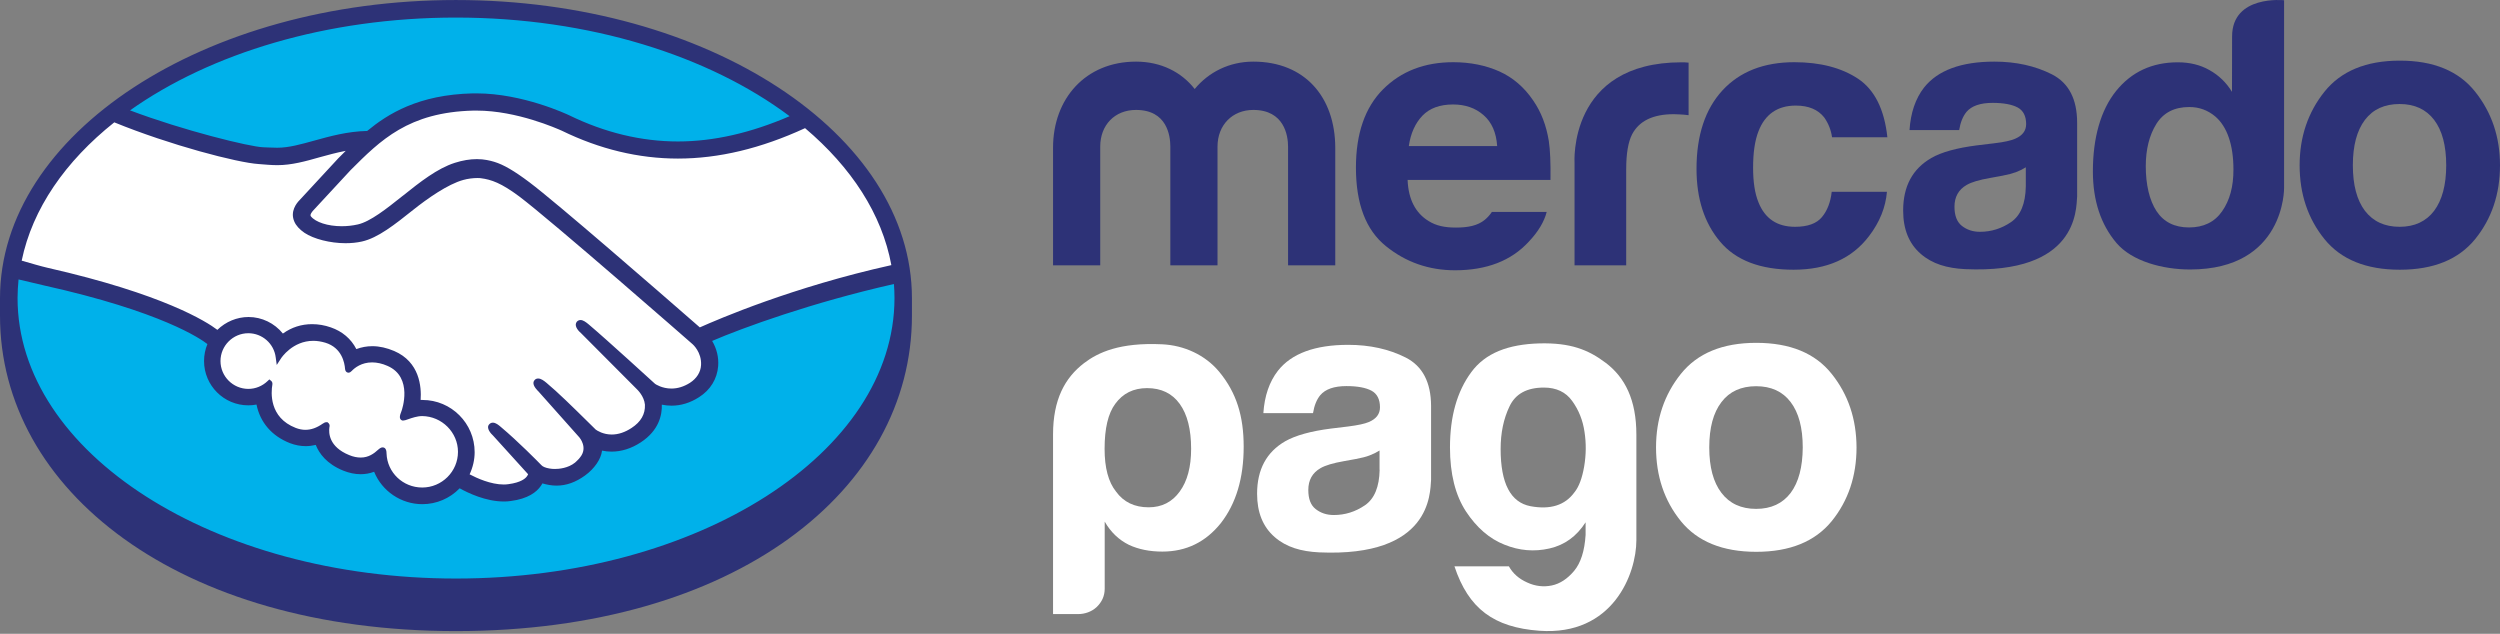 <svg width="142" height="36" viewBox="0 0 142 36" fill="none" xmlns="http://www.w3.org/2000/svg">
<rect x="0" y="0" width="142" height="36" fill="#808080" stroke="none"/>
<path d="M25.899 0.669C11.864 0.669 0.483 7.947 0.483 16.927C0.483 25.907 11.864 33.891 25.899 33.891C39.934 33.891 51.315 25.907 51.315 16.927C51.315 7.953 39.941 0.669 25.899 0.669Z" fill="#00B1EA"/>
<path d="M17.63 11.902C17.617 11.928 17.37 12.182 17.529 12.391C17.922 12.893 19.135 13.179 20.361 12.906C21.091 12.741 22.031 11.998 22.933 11.274C23.918 10.492 24.896 9.711 25.874 9.4C26.915 9.07 27.576 9.21 28.02 9.343C28.503 9.489 29.068 9.807 29.976 10.486C31.678 11.769 38.531 17.745 39.719 18.78C40.671 18.349 45.212 16.513 50.972 15.243C50.471 12.175 48.623 9.248 45.79 6.949C41.84 8.606 36.696 9.597 31.977 7.298C31.951 7.292 29.398 6.079 26.883 6.142C23.143 6.231 21.517 7.85 19.802 9.565L17.63 11.902Z" fill="white"/>
<path d="M39.439 19.435C39.357 19.365 31.386 12.385 29.576 11.026C28.528 10.245 27.95 10.042 27.341 9.966C27.023 9.928 26.585 9.985 26.274 10.067C25.435 10.296 24.337 11.033 23.359 11.807C22.349 12.614 21.396 13.37 20.514 13.567C19.383 13.821 18.005 13.522 17.376 13.097C17.122 12.925 16.944 12.728 16.855 12.525C16.62 11.985 17.052 11.553 17.122 11.483L19.326 9.102C19.58 8.848 19.84 8.594 20.101 8.34C19.389 8.435 18.735 8.613 18.094 8.791C17.294 9.013 16.531 9.229 15.75 9.229C15.426 9.229 13.693 8.943 13.362 8.854C11.368 8.308 9.114 7.781 6.503 6.562C3.372 8.892 1.334 11.75 0.73 14.957C1.181 15.078 2.356 15.345 2.661 15.415C9.742 16.99 11.946 18.609 12.346 18.952C12.778 18.47 13.407 18.165 14.099 18.165C14.88 18.165 15.591 18.558 16.017 19.168C16.424 18.851 16.982 18.571 17.706 18.571C18.037 18.571 18.373 18.635 18.716 18.749C19.516 19.022 19.929 19.555 20.139 20.038C20.405 19.918 20.736 19.829 21.123 19.829C21.504 19.829 21.904 19.918 22.298 20.089C23.606 20.648 23.81 21.931 23.689 22.896C23.784 22.883 23.873 22.883 23.968 22.883C25.518 22.883 26.775 24.141 26.775 25.691C26.775 26.167 26.655 26.618 26.439 27.018C26.858 27.253 27.931 27.793 28.878 27.672C29.627 27.577 29.919 27.323 30.021 27.177C30.091 27.075 30.167 26.961 30.097 26.878L28.096 24.662C28.096 24.662 27.766 24.35 27.874 24.23C27.988 24.109 28.192 24.281 28.331 24.401C29.348 25.252 30.586 26.529 30.586 26.529C30.605 26.541 30.688 26.707 31.151 26.789C31.545 26.859 32.244 26.821 32.733 26.421C32.853 26.319 32.974 26.192 33.082 26.065C33.075 26.072 33.069 26.078 33.056 26.084C33.571 25.43 32.999 24.77 32.999 24.77L30.669 22.153C30.669 22.153 30.332 21.842 30.446 21.721C30.548 21.613 30.764 21.778 30.91 21.899C31.647 22.515 32.694 23.563 33.692 24.541C33.889 24.687 34.765 25.227 35.927 24.465C36.632 24.001 36.778 23.43 36.753 23.004C36.702 22.439 36.257 22.032 36.257 22.032L33.069 18.831C33.069 18.831 32.733 18.546 32.853 18.4C32.949 18.279 33.171 18.45 33.31 18.571C34.327 19.422 37.07 21.937 37.07 21.937C37.108 21.962 38.061 22.642 39.23 21.893C39.649 21.626 39.916 21.219 39.941 20.75C40.017 19.918 39.439 19.435 39.439 19.435Z" fill="white"/>
<path d="M23.987 23.494C23.492 23.487 22.952 23.779 22.882 23.741C22.844 23.716 22.914 23.519 22.959 23.405C23.009 23.29 23.657 21.334 22.069 20.655C20.856 20.134 20.113 20.718 19.859 20.985C19.796 21.055 19.764 21.049 19.758 20.96C19.732 20.604 19.573 19.651 18.526 19.334C17.027 18.877 16.068 19.918 15.82 20.299C15.712 19.448 14.988 18.781 14.105 18.781C13.146 18.781 12.365 19.556 12.365 20.515C12.365 21.474 13.14 22.255 14.105 22.255C14.569 22.255 14.995 22.071 15.306 21.773C15.318 21.779 15.318 21.798 15.312 21.83C15.236 22.262 15.102 23.824 16.741 24.459C17.395 24.713 17.954 24.523 18.418 24.199C18.557 24.103 18.576 24.141 18.557 24.275C18.5 24.675 18.576 25.539 19.777 26.021C20.691 26.396 21.238 26.015 21.593 25.685C21.745 25.545 21.79 25.564 21.796 25.786C21.841 26.948 22.806 27.869 23.975 27.876C25.181 27.876 26.159 26.898 26.166 25.691C26.172 24.472 25.194 23.506 23.987 23.494Z" fill="white"/>
<path d="M25.899 0.001C11.597 0.001 0 7.609 0 16.939C0 17.18 0 17.847 0 17.93C0 27.831 10.136 35.846 25.899 35.846C41.757 35.846 51.798 27.831 51.798 17.93C51.798 17.587 51.798 17.383 51.798 16.939C51.798 7.603 40.201 0.001 25.899 0.001ZM50.629 15.059C45.002 16.31 40.805 18.127 39.75 18.596C37.292 16.45 31.615 11.515 30.078 10.359C29.201 9.699 28.598 9.35 28.071 9.191C27.836 9.121 27.506 9.038 27.087 9.038C26.693 9.038 26.274 9.108 25.835 9.248C24.838 9.565 23.848 10.347 22.895 11.109L22.844 11.147C21.955 11.858 21.028 12.588 20.329 12.747C20.024 12.817 19.713 12.849 19.402 12.849C18.621 12.849 17.916 12.62 17.655 12.284C17.611 12.226 17.643 12.138 17.744 12.011L17.757 11.992L19.916 9.661C21.612 7.965 23.206 6.371 26.89 6.282C26.953 6.282 27.01 6.282 27.074 6.282C29.367 6.282 31.653 7.311 31.913 7.425C34.06 8.473 36.276 9.007 38.506 9.007C40.824 9.007 43.218 8.435 45.727 7.279C48.356 9.502 50.096 12.163 50.629 15.059ZM25.899 0.998C33.488 0.998 40.284 3.176 44.85 6.6C42.64 7.552 40.538 8.035 38.506 8.035C36.429 8.035 34.352 7.533 32.333 6.549C32.224 6.498 29.697 5.304 27.068 5.304C26.998 5.304 26.928 5.304 26.858 5.304C23.765 5.374 22.025 6.473 20.856 7.438C19.72 7.463 18.735 7.743 17.859 7.984C17.078 8.2 16.404 8.391 15.75 8.391C15.477 8.391 14.995 8.365 14.95 8.365C14.194 8.34 10.409 7.412 7.386 6.269C11.946 3.037 18.551 0.998 25.899 0.998ZM6.491 6.949C9.647 8.238 13.483 9.242 14.696 9.318C15.033 9.343 15.395 9.381 15.757 9.381C16.563 9.381 17.363 9.159 18.138 8.937C18.596 8.81 19.104 8.67 19.637 8.568C19.497 8.708 19.351 8.848 19.212 8.994L17.014 11.369C16.843 11.541 16.468 12.011 16.716 12.582C16.811 12.811 17.014 13.033 17.294 13.224C17.814 13.573 18.754 13.814 19.624 13.814C19.954 13.814 20.266 13.783 20.552 13.719C21.472 13.516 22.438 12.741 23.46 11.928C24.273 11.28 25.435 10.461 26.318 10.22C26.566 10.15 26.871 10.112 27.118 10.112C27.195 10.112 27.258 10.112 27.322 10.124C27.906 10.2 28.471 10.397 29.487 11.153C31.291 12.506 39.268 19.486 39.344 19.555C39.35 19.562 39.858 20 39.82 20.73C39.801 21.137 39.572 21.499 39.185 21.747C38.842 21.962 38.493 22.07 38.137 22.07C37.604 22.07 37.235 21.823 37.21 21.804C37.178 21.778 34.447 19.276 33.444 18.431C33.285 18.298 33.126 18.177 32.974 18.177C32.891 18.177 32.815 18.215 32.764 18.273C32.606 18.469 32.783 18.736 32.993 18.914L36.188 22.121C36.194 22.128 36.588 22.496 36.632 22.985C36.657 23.518 36.403 23.963 35.876 24.306C35.502 24.554 35.12 24.681 34.746 24.681C34.257 24.681 33.914 24.458 33.838 24.401L33.38 23.95C32.542 23.125 31.678 22.274 31.043 21.747C30.891 21.619 30.726 21.499 30.567 21.499C30.491 21.499 30.421 21.524 30.364 21.588C30.294 21.67 30.243 21.81 30.421 22.051C30.491 22.147 30.58 22.229 30.58 22.229L32.91 24.846C32.929 24.871 33.393 25.417 32.961 25.963L32.879 26.065C32.809 26.141 32.733 26.211 32.663 26.275C32.263 26.599 31.735 26.637 31.526 26.637C31.412 26.637 31.304 26.63 31.208 26.611C30.98 26.573 30.821 26.503 30.751 26.421L30.719 26.389C30.592 26.256 29.417 25.062 28.446 24.249C28.319 24.141 28.16 24.007 27.995 24.007C27.912 24.007 27.842 24.039 27.785 24.103C27.595 24.312 27.881 24.63 28.008 24.744L29.995 26.935C29.995 26.954 29.97 26.999 29.919 27.069C29.849 27.164 29.608 27.405 28.884 27.5C28.795 27.513 28.706 27.52 28.617 27.52C27.874 27.52 27.08 27.157 26.674 26.942C26.858 26.548 26.96 26.116 26.96 25.684C26.96 24.046 25.632 22.718 24 22.718C23.968 22.718 23.93 22.718 23.892 22.718C23.943 21.969 23.841 20.559 22.387 19.936C21.968 19.759 21.555 19.663 21.148 19.663C20.831 19.663 20.526 19.721 20.24 19.828C19.942 19.244 19.44 18.819 18.792 18.596C18.43 18.469 18.075 18.412 17.725 18.412C17.122 18.412 16.563 18.59 16.068 18.946C15.591 18.355 14.874 18.006 14.118 18.006C13.458 18.006 12.822 18.273 12.346 18.736C11.73 18.266 9.272 16.704 2.705 15.211C2.394 15.142 1.683 14.938 1.232 14.805C1.842 11.852 3.715 9.159 6.491 6.949ZM18.672 24.046L18.602 23.982H18.532C18.475 23.982 18.411 24.007 18.329 24.065C17.992 24.3 17.675 24.414 17.344 24.414C17.166 24.414 16.982 24.376 16.798 24.306C15.274 23.715 15.395 22.274 15.471 21.842C15.483 21.753 15.458 21.683 15.407 21.639L15.299 21.55L15.198 21.645C14.899 21.931 14.512 22.089 14.105 22.089C13.235 22.089 12.524 21.378 12.524 20.508C12.524 19.638 13.235 18.927 14.105 18.927C14.893 18.927 15.566 19.517 15.661 20.305L15.719 20.73L15.954 20.368C15.979 20.324 16.62 19.359 17.795 19.359C18.017 19.359 18.246 19.397 18.481 19.466C19.415 19.752 19.573 20.603 19.599 20.953C19.618 21.156 19.764 21.169 19.789 21.169C19.872 21.169 19.929 21.118 19.974 21.073C20.151 20.889 20.532 20.584 21.136 20.584C21.409 20.584 21.707 20.648 22.006 20.781C23.492 21.423 22.819 23.309 22.812 23.328C22.685 23.639 22.679 23.779 22.8 23.861L22.857 23.887H22.901C22.965 23.887 23.054 23.861 23.187 23.811C23.39 23.741 23.695 23.633 23.981 23.633C25.099 23.645 26.013 24.56 26.013 25.665C26.013 26.783 25.099 27.691 23.981 27.691C22.889 27.691 21.993 26.84 21.955 25.754C21.955 25.659 21.942 25.411 21.733 25.411C21.65 25.411 21.574 25.462 21.485 25.538C21.244 25.76 20.939 25.989 20.488 25.989C20.285 25.989 20.062 25.945 19.834 25.849C18.678 25.379 18.665 24.585 18.71 24.268C18.729 24.204 18.735 24.115 18.672 24.046ZM25.899 32.861C12.143 32.861 0.997 25.729 0.997 16.926C0.997 16.57 1.022 16.221 1.054 15.872C1.162 15.897 2.255 16.158 2.483 16.209C9.19 17.701 11.406 19.251 11.781 19.543C11.654 19.848 11.59 20.178 11.59 20.508C11.59 21.893 12.714 23.023 14.105 23.023C14.258 23.023 14.417 23.01 14.569 22.979C14.779 24.001 15.445 24.77 16.468 25.17C16.766 25.284 17.065 25.341 17.363 25.341C17.554 25.341 17.744 25.316 17.935 25.271C18.125 25.748 18.545 26.345 19.497 26.732C19.828 26.865 20.164 26.935 20.482 26.935C20.742 26.935 21.002 26.891 21.25 26.796C21.701 27.901 22.787 28.637 23.987 28.637C24.788 28.637 25.55 28.313 26.109 27.735C26.585 28.002 27.595 28.485 28.617 28.485C28.751 28.485 28.871 28.479 28.998 28.459C30.008 28.332 30.484 27.932 30.7 27.627C30.738 27.577 30.776 27.52 30.808 27.456C31.05 27.526 31.31 27.583 31.615 27.583C32.167 27.583 32.701 27.392 33.234 27.005C33.761 26.624 34.136 26.078 34.193 25.614C34.193 25.608 34.193 25.602 34.193 25.595C34.371 25.633 34.555 25.652 34.733 25.652C35.305 25.652 35.864 25.474 36.397 25.125C37.432 24.446 37.61 23.563 37.591 22.985C37.775 23.023 37.959 23.042 38.144 23.042C38.677 23.042 39.204 22.883 39.706 22.559C40.347 22.153 40.735 21.524 40.792 20.794C40.83 20.299 40.709 19.797 40.449 19.365C42.176 18.622 46.127 17.18 50.776 16.132C50.795 16.393 50.807 16.659 50.807 16.926C50.807 25.729 39.655 32.861 25.899 32.861Z" fill="#2D3277"/>
<path d="M140.59 5.21C139.65 4.029 138.221 3.444 136.31 3.444C134.398 3.444 132.969 4.035 132.029 5.21C131.089 6.385 130.619 7.782 130.619 9.389C130.619 11.021 131.089 12.418 132.029 13.58C132.969 14.743 134.398 15.32 136.31 15.32C138.228 15.32 139.65 14.736 140.59 13.58C141.53 12.418 142 11.021 142 9.389C142 7.782 141.53 6.391 140.59 5.21ZM138.259 11.974C137.802 12.577 137.148 12.882 136.297 12.882C135.446 12.882 134.792 12.577 134.328 11.974C133.871 11.37 133.642 10.507 133.642 9.389C133.642 8.271 133.871 7.414 134.328 6.81C134.785 6.207 135.446 5.908 136.297 5.908C137.154 5.908 137.802 6.213 138.259 6.81C138.717 7.414 138.945 8.271 138.945 9.389C138.945 10.507 138.71 11.37 138.259 11.974Z" fill="#2D3277"/>
<path d="M116.552 4.224C115.599 3.741 114.507 3.5 113.281 3.5C111.395 3.5 110.061 3.995 109.286 4.973C108.797 5.602 108.524 6.409 108.461 7.387H111.281C111.351 6.955 111.49 6.612 111.694 6.358C111.986 6.015 112.481 5.843 113.18 5.843C113.802 5.843 114.278 5.932 114.602 6.104C114.92 6.275 115.085 6.593 115.085 7.05C115.085 7.425 114.875 7.704 114.456 7.882C114.221 7.984 113.834 8.073 113.288 8.136L112.284 8.257C111.147 8.403 110.284 8.638 109.699 8.974C108.632 9.591 108.099 10.581 108.099 11.959C108.099 13.02 108.429 13.839 109.096 14.417C109.756 14.995 110.601 15.236 111.617 15.287C118 15.573 117.924 11.928 117.981 11.165V6.968C117.981 5.628 117.505 4.713 116.552 4.224ZM115.066 10.594C115.047 11.572 114.767 12.245 114.228 12.614C113.688 12.982 113.103 13.166 112.462 13.166C112.055 13.166 111.719 13.052 111.433 12.829C111.154 12.607 111.014 12.245 111.014 11.743C111.014 11.185 111.243 10.772 111.706 10.505C111.979 10.346 112.424 10.213 113.053 10.105L113.719 9.984C114.05 9.921 114.31 9.851 114.501 9.781C114.691 9.711 114.882 9.616 115.066 9.502V10.594Z" fill="#2D3277"/>
<path d="M102.002 5.997C102.732 5.997 103.266 6.226 103.615 6.671C103.85 7.001 104.003 7.382 104.06 7.795H107.203C107.032 6.207 106.473 5.096 105.539 4.473C104.6 3.851 103.393 3.533 101.919 3.533C100.186 3.533 98.826 4.067 97.842 5.127C96.858 6.194 96.362 7.68 96.362 9.592C96.362 11.288 96.807 12.666 97.702 13.726C98.591 14.787 99.989 15.32 101.875 15.32C103.768 15.32 105.196 14.685 106.162 13.409C106.765 12.621 107.102 11.783 107.178 10.894H104.041C103.977 11.478 103.793 11.961 103.488 12.329C103.183 12.698 102.675 12.882 101.958 12.882C100.941 12.882 100.249 12.418 99.881 11.491C99.677 10.995 99.576 10.341 99.576 9.522C99.576 8.665 99.677 7.979 99.881 7.458C100.255 6.486 100.967 5.997 102.002 5.997Z" fill="#2D3277"/>
<path d="M95.518 3.539C89.052 3.539 89.434 9.261 89.434 9.261V15.072H92.368V9.617C92.368 8.721 92.482 8.061 92.704 7.629C93.104 6.867 93.892 6.486 95.067 6.486C95.156 6.486 95.27 6.492 95.416 6.499C95.562 6.505 95.721 6.518 95.912 6.543V3.558C95.784 3.545 95.696 3.545 95.657 3.539C95.619 3.539 95.575 3.539 95.518 3.539Z" fill="#2D3277"/>
<path d="M87.084 5.705C86.576 4.956 85.934 4.403 85.159 4.054C84.385 3.711 83.508 3.533 82.543 3.533C80.911 3.533 79.583 4.048 78.554 5.076C77.532 6.105 77.017 7.585 77.017 9.516C77.017 11.58 77.583 13.066 78.719 13.98C79.85 14.895 81.165 15.352 82.644 15.352C84.442 15.352 85.839 14.812 86.836 13.726C87.376 13.155 87.712 12.59 87.852 12.037H84.74C84.62 12.215 84.486 12.361 84.34 12.482C83.927 12.825 83.362 12.926 82.701 12.926C82.073 12.926 81.584 12.831 81.139 12.552C80.409 12.101 79.996 11.338 79.952 10.221H88.068C88.081 9.255 88.049 8.519 87.973 8.011C87.833 7.134 87.541 6.366 87.084 5.705ZM80.022 8.296C80.123 7.572 80.39 6.994 80.796 6.569C81.209 6.143 81.787 5.934 82.536 5.934C83.222 5.934 83.8 6.131 84.264 6.537C84.728 6.937 84.988 7.528 85.039 8.296H80.022V8.296Z" fill="#2D3277"/>
<path d="M71.187 3.5C69.828 3.5 68.647 4.097 67.859 5.056C67.11 4.097 65.948 3.5 64.525 3.5C61.661 3.5 59.813 5.602 59.813 8.39V15.071H62.493V8.327C62.493 7.095 63.325 6.244 64.525 6.244C66.291 6.244 66.475 7.711 66.475 8.327V15.071H69.155V8.327C69.155 7.095 70.006 6.244 71.187 6.244C72.953 6.244 73.162 7.711 73.162 8.327V15.071H75.843V8.39C75.836 5.513 74.115 3.5 71.187 3.5Z" fill="#2D3277"/>
<path d="M126.783 2.072L126.777 5.216C126.453 4.688 126.027 4.276 125.5 3.983C124.98 3.685 124.376 3.539 123.703 3.539C122.236 3.539 121.067 4.085 120.191 5.171C119.315 6.263 118.876 7.832 118.876 9.737C118.876 11.389 119.321 12.741 120.21 13.796C121.099 14.844 122.846 15.307 124.395 15.307C129.8 15.307 129.736 10.677 129.736 10.677V0.014C129.736 0.014 126.783 -0.303 126.783 2.072ZM126.218 11.998C125.792 12.614 125.157 12.919 124.338 12.919C123.512 12.919 122.896 12.608 122.49 11.992C122.084 11.376 121.88 10.474 121.88 9.445C121.88 8.493 122.077 7.692 122.477 7.045C122.877 6.403 123.5 6.079 124.351 6.079C124.91 6.079 125.399 6.257 125.824 6.613C126.51 7.197 126.859 8.251 126.859 9.617C126.866 10.588 126.65 11.382 126.218 11.998Z" fill="#2D3277"/>
<path d="M66.011 19.556C63.598 19.441 62.372 20.019 61.578 20.622C60.48 21.461 59.813 22.699 59.813 24.681V34.88H61.236C61.617 34.88 61.998 34.747 62.277 34.493C62.588 34.201 62.747 33.852 62.747 33.439V29.628C63.09 30.225 63.547 30.663 64.125 30.949C64.671 31.203 65.3 31.33 66.024 31.33C67.377 31.33 68.482 30.79 69.346 29.711C70.209 28.599 70.641 27.158 70.641 25.373C70.641 23.639 70.235 22.312 69.257 21.124C68.457 20.159 67.256 19.613 66.011 19.556ZM67.008 27.92C66.577 28.517 65.986 28.815 65.243 28.815C64.436 28.815 63.82 28.517 63.389 27.92C62.957 27.38 62.741 26.573 62.741 25.494C62.741 24.331 62.944 23.48 63.344 22.941C63.776 22.344 64.379 22.045 65.154 22.045C65.961 22.045 66.577 22.344 67.008 22.941C67.44 23.538 67.656 24.389 67.656 25.494C67.656 26.523 67.44 27.329 67.008 27.92Z" fill="white"/>
<path d="M91.206 20.61C90.208 19.855 89.192 19.461 87.439 19.505C85.661 19.556 84.365 20.052 83.565 21.144C82.759 22.236 82.359 23.659 82.359 25.412C82.359 26.917 82.663 28.123 83.267 29.051C83.876 29.972 84.6 30.6 85.452 30.937C86.296 31.28 87.147 31.35 88.011 31.153C88.875 30.956 89.554 30.461 90.062 29.667V30.384C90.005 31.293 89.789 31.972 89.408 32.429C89.027 32.88 88.602 33.16 88.138 33.255C87.674 33.35 87.204 33.3 86.741 33.084C86.271 32.874 85.928 32.569 85.706 32.169H82.613C83.413 34.576 84.848 35.637 87.439 35.827C91.618 36.126 92.946 32.588 92.946 30.683V24.688C92.946 22.706 92.298 21.436 91.206 20.61ZM89.98 26.498C89.865 27.165 89.681 27.654 89.427 27.965C88.894 28.701 88.055 28.962 86.931 28.752C85.801 28.536 85.236 27.457 85.236 25.501C85.236 24.592 85.401 23.786 85.744 23.075C86.08 22.37 86.728 22.014 87.693 22.014C88.398 22.014 88.938 22.268 89.3 22.776C89.669 23.284 89.903 23.868 89.999 24.523C90.1 25.17 90.094 25.831 89.98 26.498Z" fill="white"/>
<path d="M79.85 20.311C78.897 19.828 77.805 19.587 76.579 19.587C74.693 19.587 73.359 20.076 72.585 21.06C72.096 21.689 71.823 22.496 71.759 23.467H74.579C74.649 23.035 74.788 22.692 74.992 22.445C75.284 22.102 75.779 21.93 76.478 21.93C77.106 21.93 77.576 22.019 77.9 22.191C78.218 22.362 78.383 22.68 78.383 23.137C78.383 23.512 78.174 23.791 77.754 23.969C77.519 24.071 77.132 24.153 76.586 24.223L75.589 24.344C74.452 24.49 73.588 24.731 73.004 25.061C71.937 25.677 71.403 26.668 71.403 28.046C71.403 29.107 71.734 29.926 72.4 30.504C73.061 31.082 73.906 31.323 74.922 31.374C81.298 31.66 81.228 28.015 81.285 27.253V23.055C81.279 21.715 80.803 20.8 79.85 20.311ZM78.364 26.681C78.345 27.659 78.066 28.332 77.526 28.701C76.986 29.069 76.401 29.253 75.76 29.253C75.354 29.253 75.017 29.139 74.731 28.916C74.445 28.694 74.312 28.332 74.312 27.83C74.312 27.271 74.541 26.859 75.004 26.592C75.277 26.433 75.722 26.3 76.344 26.192L77.011 26.071C77.341 26.008 77.602 25.944 77.792 25.868C77.983 25.798 78.174 25.703 78.358 25.588V26.681H78.364Z" fill="white"/>
<path d="M104.041 21.238C103.101 20.057 101.672 19.473 99.754 19.473C97.842 19.473 96.413 20.063 95.473 21.238C94.533 22.413 94.063 23.804 94.063 25.411C94.063 27.043 94.533 28.44 95.473 29.602C96.413 30.758 97.842 31.343 99.754 31.343C101.672 31.343 103.094 30.758 104.041 29.602C104.981 28.44 105.451 27.043 105.451 25.411C105.444 23.804 104.981 22.413 104.041 21.238ZM101.71 27.996C101.253 28.599 100.598 28.904 99.748 28.904C98.896 28.904 98.236 28.599 97.779 27.996C97.315 27.392 97.086 26.529 97.086 25.417C97.086 24.299 97.315 23.442 97.779 22.839C98.236 22.235 98.896 21.937 99.748 21.937C100.598 21.937 101.253 22.235 101.71 22.839C102.167 23.442 102.396 24.299 102.396 25.417C102.389 26.529 102.161 27.392 101.71 27.996Z" fill="white"/>
</svg>
